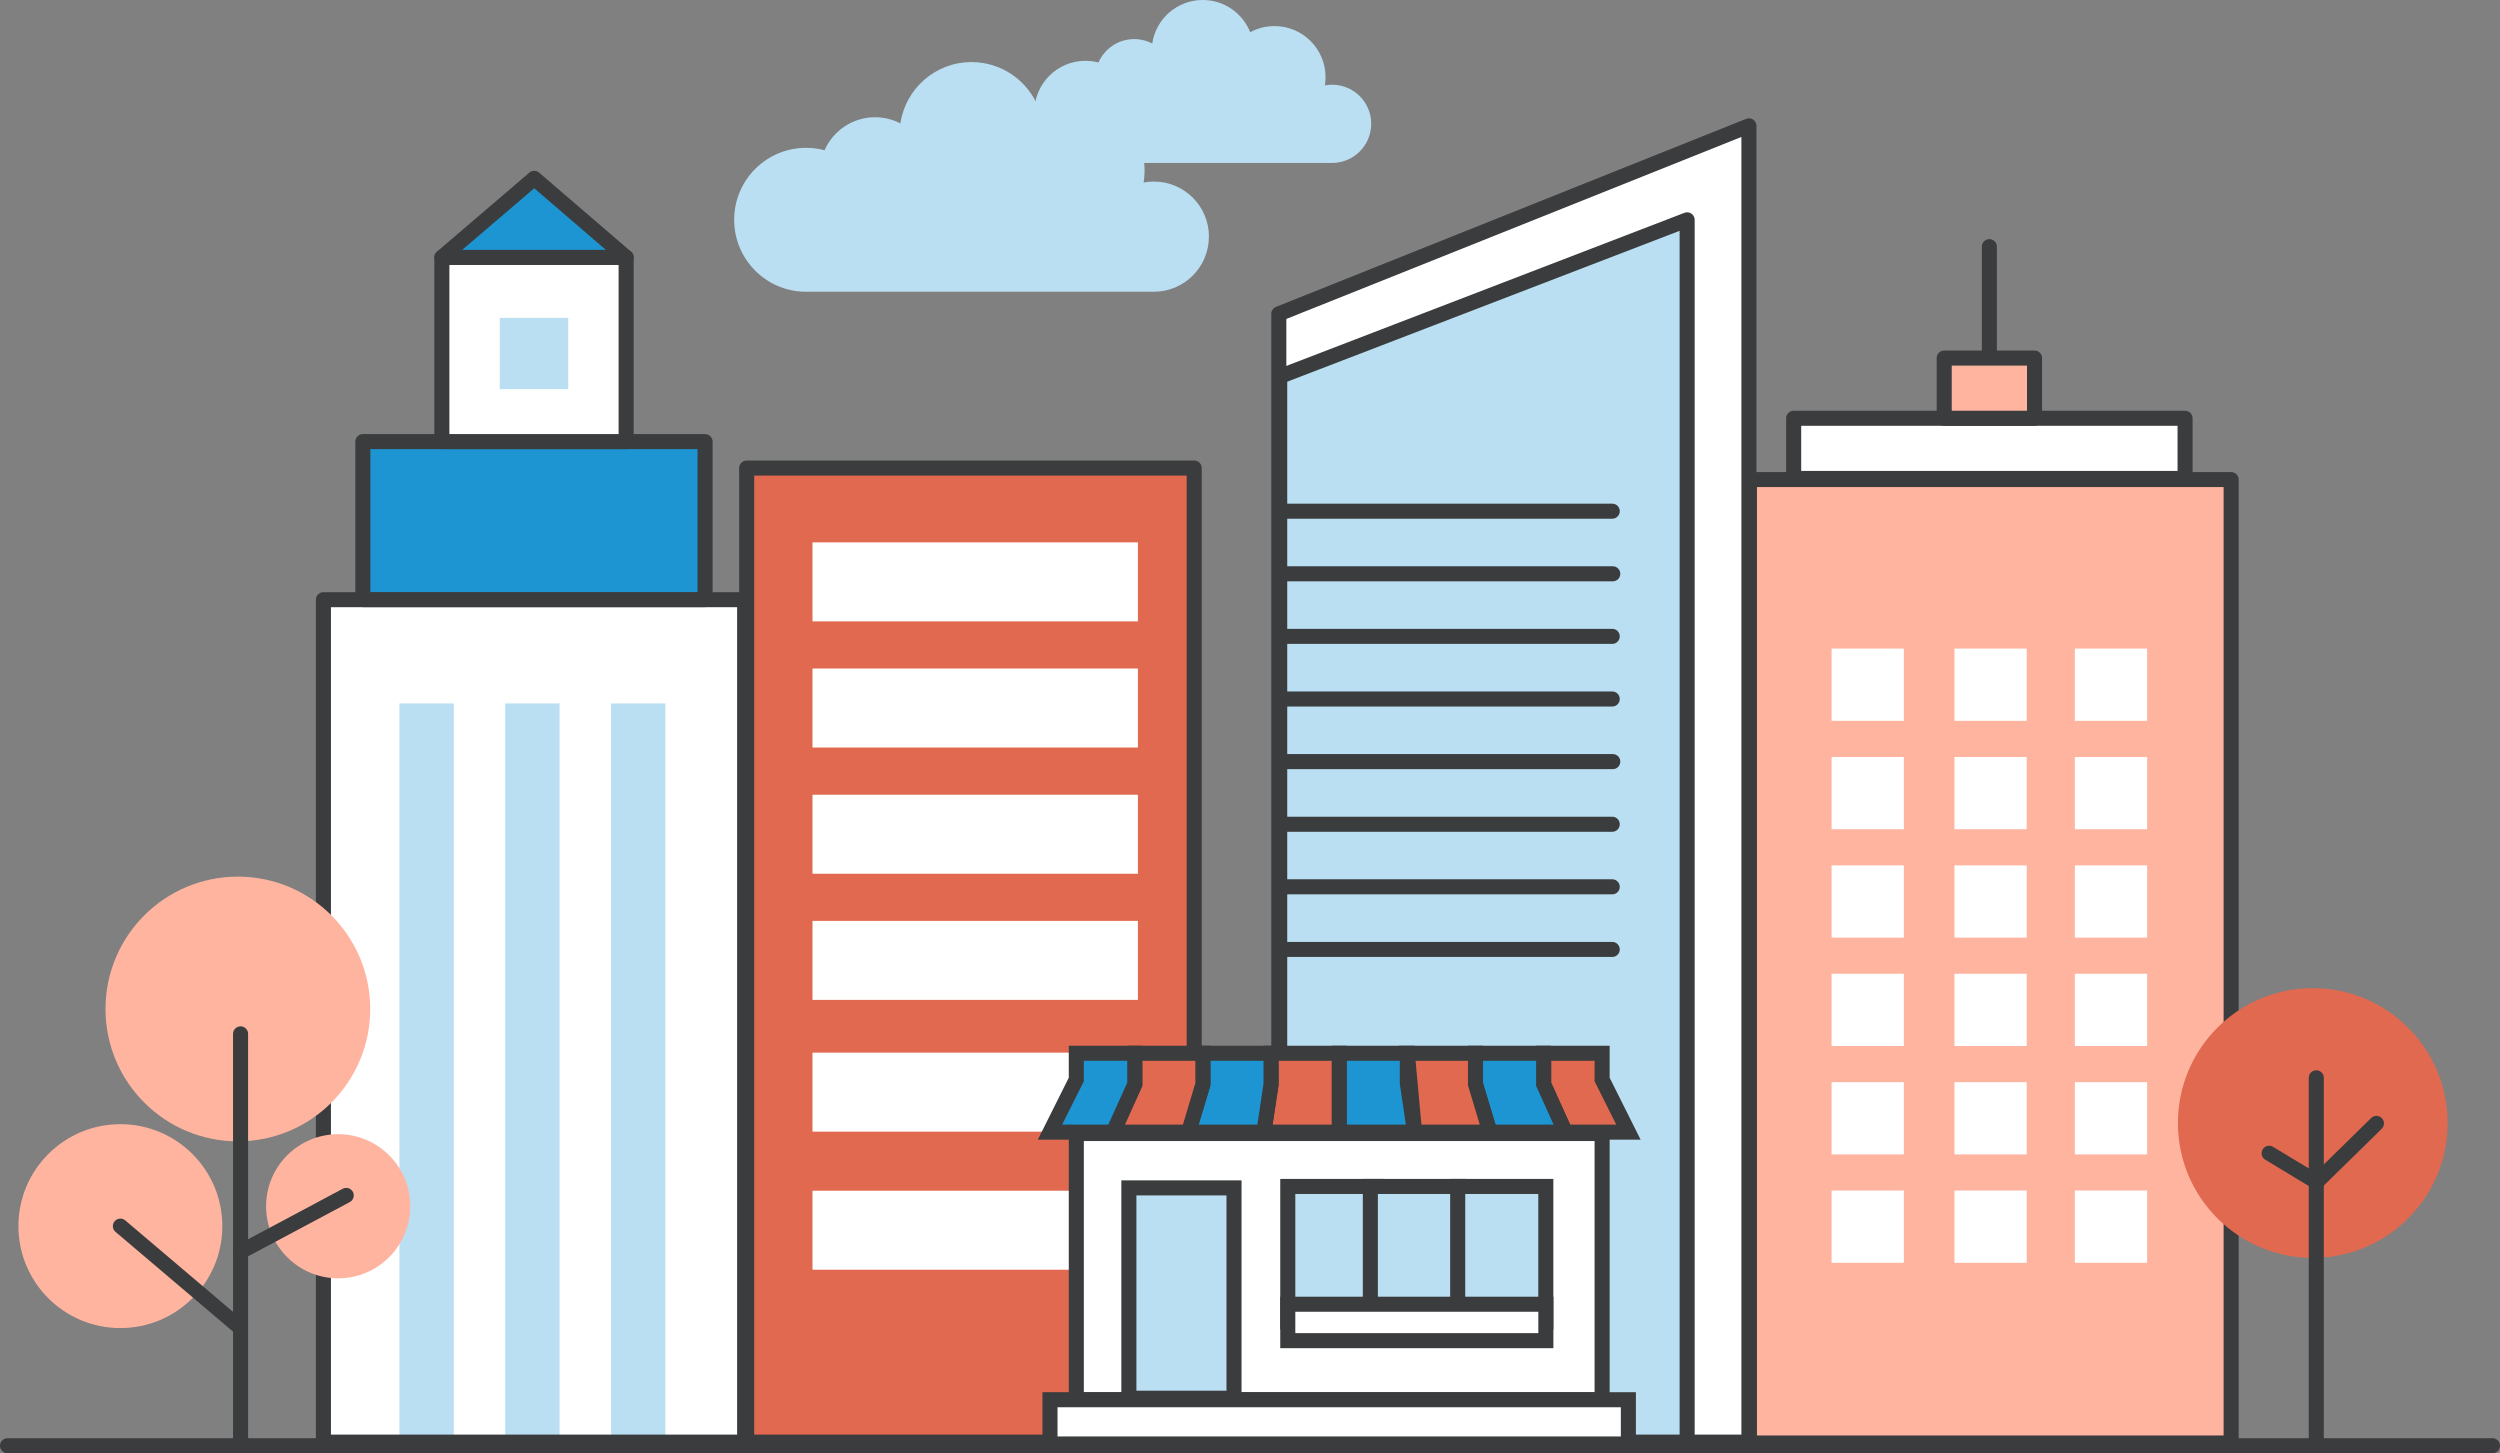 <?xml version="1.0" encoding="utf-8"?>
<!-- Generator: Adobe Illustrator 23.0.3, SVG Export Plug-In . SVG Version: 6.00 Build 0)  -->
<svg version="1.1" id="Elements" xmlns="http://www.w3.org/2000/svg" xmlns:xlink="http://www.w3.org/1999/xlink" x="0px" y="0px"
	 viewBox="0 0 415.17 241.34" style="enable-background:new 0 0 415.17 241.34;" xml:space="preserve">
<rect x="0" y="0" width="415.17" height="241.34" fill="#808080" stroke="none"/>
<style type="text/css">
	.st0{fill:none;stroke:#3A3C3D;stroke-width:2.5;stroke-linecap:round;stroke-linejoin:round;stroke-miterlimit:10;}
	.st1{fill:#FFFFFF;}
	.st2{fill:#BBDFF2;}
	.st3{fill:#1E95D3;stroke:#3A3C3D;stroke-width:2.5;stroke-linecap:round;stroke-linejoin:round;stroke-miterlimit:10;}
	.st4{fill:#FFFFFF;stroke:#3A3C3D;stroke-width:2.5;stroke-linecap:round;stroke-linejoin:round;stroke-miterlimit:10;}
	.st5{fill:#FFB4A0;stroke:#3A3C3D;stroke-width:2.5;stroke-linecap:round;stroke-linejoin:round;stroke-miterlimit:10;}
	.st6{fill:#BBDFF2;stroke:#3A3C3D;stroke-width:2.5;stroke-linecap:round;stroke-linejoin:round;stroke-miterlimit:10;}
	.st7{fill:#E16950;stroke:#3A3C3D;stroke-width:2.5;stroke-linecap:round;stroke-linejoin:round;stroke-miterlimit:10;}
	.st8{fill:#FFFFFF;stroke:#3A3C3D;stroke-width:2.5;stroke-miterlimit:10;}
	.st9{fill:#BBDFF2;stroke:#3A3C3D;stroke-width:2.5;stroke-miterlimit:10;}
	.st10{fill:#E16950;stroke:#3A3C3D;stroke-width:2.5;stroke-miterlimit:10;}
	.st11{fill:#1E95D3;stroke:#3A3C3D;stroke-width:2.5;stroke-miterlimit:10;}
	.st12{fill:#FFB4A0;}
	.st13{fill:#E16950;}
</style>
<g>
	<line class="st0" x1="1.25" y1="240.09" x2="413.92" y2="240.09"/>
	<g>
		<g>
			<rect x="53.87" y="99.59" class="st1" width="69.95" height="139.9"/>
		</g>
		<rect x="66.33" y="116.82" class="st2" width="9.03" height="122.39"/>
		<rect x="83.9" y="116.82" class="st2" width="9.03" height="122.39"/>
		<rect x="101.47" y="116.82" class="st2" width="9.03" height="122.39"/>
		<rect x="53.71" y="99.59" class="st0" width="69.95" height="139.9"/>
		<rect x="60.26" y="73.34" class="st3" width="56.83" height="26.23"/>
		<rect x="73.38" y="42.74" class="st4" width="30.6" height="30.6"/>
		<polygon class="st3" points="103.98,42.74 73.38,42.74 88.72,29.62 		"/>
		<rect x="83" y="52.79" class="st2" width="11.37" height="11.83"/>
	</g>
	<g>
		<g>
			<rect x="289.78" y="79.49" class="st1" width="80" height="160"/>
			<polygon class="st1" points="362.28,69.46 337.28,69.46 337.28,59.46 322.28,59.46 322.28,69.46 297.28,69.46 297.28,79.46 
				362.28,79.46 			"/>
		</g>
		<rect x="290.52" y="79.64" class="st5" width="80" height="160"/>
		<rect x="304.17" y="107.71" class="st1" width="12" height="12"/>
		<rect x="324.57" y="107.71" class="st1" width="12" height="12"/>
		<rect x="304.17" y="125.71" class="st1" width="12" height="12"/>
		<rect x="324.57" y="125.71" class="st1" width="12" height="12"/>
		<rect x="304.17" y="143.71" class="st1" width="12" height="12"/>
		<rect x="324.57" y="143.71" class="st1" width="12" height="12"/>
		<rect x="304.17" y="161.71" class="st1" width="12" height="12"/>
		<rect x="324.57" y="161.71" class="st1" width="12" height="12"/>
		<rect x="304.17" y="179.71" class="st1" width="12" height="12"/>
		<rect x="324.57" y="179.71" class="st1" width="12" height="12"/>
		<rect x="304.17" y="197.71" class="st1" width="12" height="12"/>
		<rect x="324.57" y="197.71" class="st1" width="12" height="12"/>
		<rect x="344.57" y="107.71" class="st1" width="12" height="12"/>
		<rect x="344.57" y="125.71" class="st1" width="12" height="12"/>
		<rect x="344.57" y="143.71" class="st1" width="12" height="12"/>
		<rect x="344.57" y="161.71" class="st1" width="12" height="12"/>
		<rect x="344.57" y="179.71" class="st1" width="12" height="12"/>
		<rect x="344.57" y="197.71" class="st1" width="12" height="12"/>
		<rect x="297.87" y="69.46" class="st0" width="65" height="10"/>
		<rect x="322.87" y="59.46" class="st5" width="15" height="10"/>
		<line class="st0" x1="330.37" y1="58.96" x2="330.37" y2="40.96"/>
	</g>
	<g>
		<polygon class="st1" points="291.11,239.49 213.05,239.49 213.05,52.12 291.11,20.9 		"/>
		<polygon class="st0" points="290.44,239.49 212.37,239.49 212.37,52.12 290.44,20.9 		"/>
		<polygon class="st6" points="280.18,239.49 212.52,239.49 212.52,62.53 280.18,36.51 		"/>
		<line class="st0" x1="212.58" y1="84.89" x2="267.74" y2="84.89"/>
		<line class="st0" x1="212.58" y1="95.29" x2="267.83" y2="95.29"/>
		<line class="st0" x1="212.58" y1="105.68" x2="267.74" y2="105.68"/>
		<line class="st0" x1="212.58" y1="116.08" x2="267.74" y2="116.08"/>
		<line class="st0" x1="212.58" y1="126.48" x2="267.83" y2="126.48"/>
		<line class="st0" x1="212.58" y1="136.88" x2="267.74" y2="136.88"/>
		<line class="st0" x1="212.58" y1="147.27" x2="267.74" y2="147.27"/>
		<line class="st0" x1="212.58" y1="157.67" x2="267.74" y2="157.67"/>
	</g>
	<g>
		<rect x="124" y="77.73" class="st7" width="74.32" height="161.76"/>
		<rect x="134.93" y="90.07" class="st1" width="54.04" height="13.12"/>
		<rect x="134.93" y="111.02" class="st1" width="54.04" height="13.12"/>
		<rect x="134.93" y="131.98" class="st1" width="54.04" height="13.12"/>
		<rect x="134.93" y="152.93" class="st1" width="54.04" height="13.12"/>
		<rect x="134.93" y="174.81" class="st1" width="54.04" height="13.12"/>
		<rect x="134.93" y="197.74" class="st1" width="54.04" height="13.12"/>
	</g>
	<g>
		<g>
			<path class="st2" d="M221.22,14.07c-0.41,0-0.81,0.04-1.2,0.11c0.07-0.45,0.11-0.91,0.11-1.37c0-4.68-3.8-8.48-8.48-8.48
				c-1.46,0-2.83,0.37-4.03,1.02c-1.25-3.13-4.3-5.35-7.88-5.35c-4.26,0-7.78,3.13-8.39,7.22c-0.89-0.46-1.91-0.73-2.98-0.73
				c-2.66,0-4.95,1.6-5.95,3.89c-0.69-0.18-1.42-0.28-2.17-0.28c-4.68,0-8.48,3.8-8.48,8.48s3.8,8.48,8.48,8.48
				c4.38,0,37.42,0,40.96,0c3.59,0,6.5-2.91,6.5-6.5C227.72,16.98,224.81,14.07,221.22,14.07z"/>
		</g>
	</g>
	<g>
		<g>
			<path class="st2" d="M191.61,30.15c-0.58,0-1.14,0.06-1.69,0.16c0.1-0.63,0.16-1.28,0.16-1.94c0-6.6-5.35-11.95-11.95-11.95
				c-2.06,0-3.99,0.52-5.68,1.43c-1.76-4.41-6.07-7.54-11.11-7.54c-6,0-10.96,4.42-11.82,10.18c-1.26-0.65-2.69-1.02-4.2-1.02
				c-3.75,0-6.97,2.26-8.39,5.48c-0.98-0.26-2-0.4-3.06-0.4c-6.6,0-11.95,5.35-11.95,11.95s5.35,11.95,11.95,11.95
				c6.18,0,52.75,0,57.73,0c5.06,0,9.16-4.1,9.16-9.16C200.77,34.24,196.67,30.15,191.61,30.15z"/>
		</g>
	</g>
	<g>
		<g>
			<rect x="178.74" y="188.24" class="st8" width="87.32" height="44.21"/>
		</g>
		<g>
			<rect x="187.47" y="197.27" class="st9" width="17.46" height="34.93"/>
		</g>
		<g>
			<rect x="174.37" y="232.45" class="st8" width="96.05" height="7.35"/>
		</g>
		<g>
			<g>
				<rect x="213.86" y="197.03" class="st9" width="14.63" height="22.5"/>
			</g>
			<g>
				<rect x="227.57" y="197.03" class="st9" width="14.63" height="22.5"/>
			</g>
			<g>
				<rect x="242.08" y="197.03" class="st9" width="14.63" height="22.5"/>
			</g>
			<g>
				<rect x="213.86" y="216.59" class="st8" width="42.86" height="6.05"/>
			</g>
		</g>
		<g>
			<g>
				<polygon class="st10" points="266.06,179.27 270.43,188.01 259.93,188.01 259.93,187.99 256.35,180.06 256.35,174.91 
					266.06,174.91 				"/>
			</g>
			<g>
				<polygon class="st11" points="259.93,187.99 259.93,188.01 247.42,188.01 247.42,187.99 245.03,180.06 245.03,174.91 
					256.35,174.91 256.35,180.06 				"/>
			</g>
			<g>
				<polygon class="st10" points="247.42,187.99 247.42,188.01 234.91,188.01 234.91,187.99 233.71,174.91 245.03,174.91 
					245.03,180.06 				"/>
			</g>
			<g>
				<polygon class="st11" points="234.91,187.99 234.91,188.01 222.4,188.01 222.4,187.99 222.4,174.91 233.71,174.91 
					233.71,179.86 				"/>
			</g>
			<g>
				<polygon class="st10" points="222.4,187.99 222.4,188.01 209.89,188.01 209.89,187.99 211.08,180.06 211.08,174.91 
					222.4,174.91 				"/>
			</g>
			<g>
				<polygon class="st11" points="211.08,174.91 211.08,180.06 209.89,187.99 209.89,188.01 197.38,188.01 197.38,187.99 
					199.76,180.06 199.76,174.91 				"/>
			</g>
			<g>
				<polygon class="st10" points="199.76,174.91 199.76,180.06 197.38,187.99 197.38,188.01 184.87,188.01 184.87,187.99 
					188.45,180.06 188.45,174.91 				"/>
			</g>
			<g>
				<polygon class="st11" points="188.45,174.91 188.45,180.06 184.87,187.99 184.87,188.01 174.37,188.01 178.74,179.27 
					178.74,174.91 				"/>
			</g>
		</g>
	</g>
	<g>
		<g>
			<circle class="st12" cx="39.5" cy="167.56" r="21.98"/>
			<circle class="st12" cx="19.99" cy="203.62" r="16.93"/>
			<circle class="st12" cx="56.16" cy="200.32" r="11.97"/>
		</g>
		<polyline class="st0" points="39.95,171.69 39.95,207.88 39.95,220.56 39.95,239.54 		"/>
		<line class="st0" x1="39.95" y1="207.88" x2="57.5" y2="198.52"/>
		<line class="st0" x1="39.95" y1="220.56" x2="19.99" y2="203.62"/>
	</g>
	<g>
		<g>
			<g>
				<path class="st13" d="M406.47,186.5c0,12.37-10.03,22.39-22.39,22.39c-12.37,0-22.4-10.03-22.4-22.39
					c0-12.37,10.03-22.4,22.4-22.4C396.44,164.1,406.47,174.13,406.47,186.5z"/>
			</g>
		</g>
		<g>
			<line class="st0" x1="384.66" y1="178.99" x2="384.66" y2="239.82"/>
			<path class="st0" d="M384.73,196.29l9.92-9.73L384.73,196.29z"/>
			<line class="st0" x1="376.83" y1="191.52" x2="384.73" y2="196.29"/>
		</g>
	</g>
</g>
</svg>
